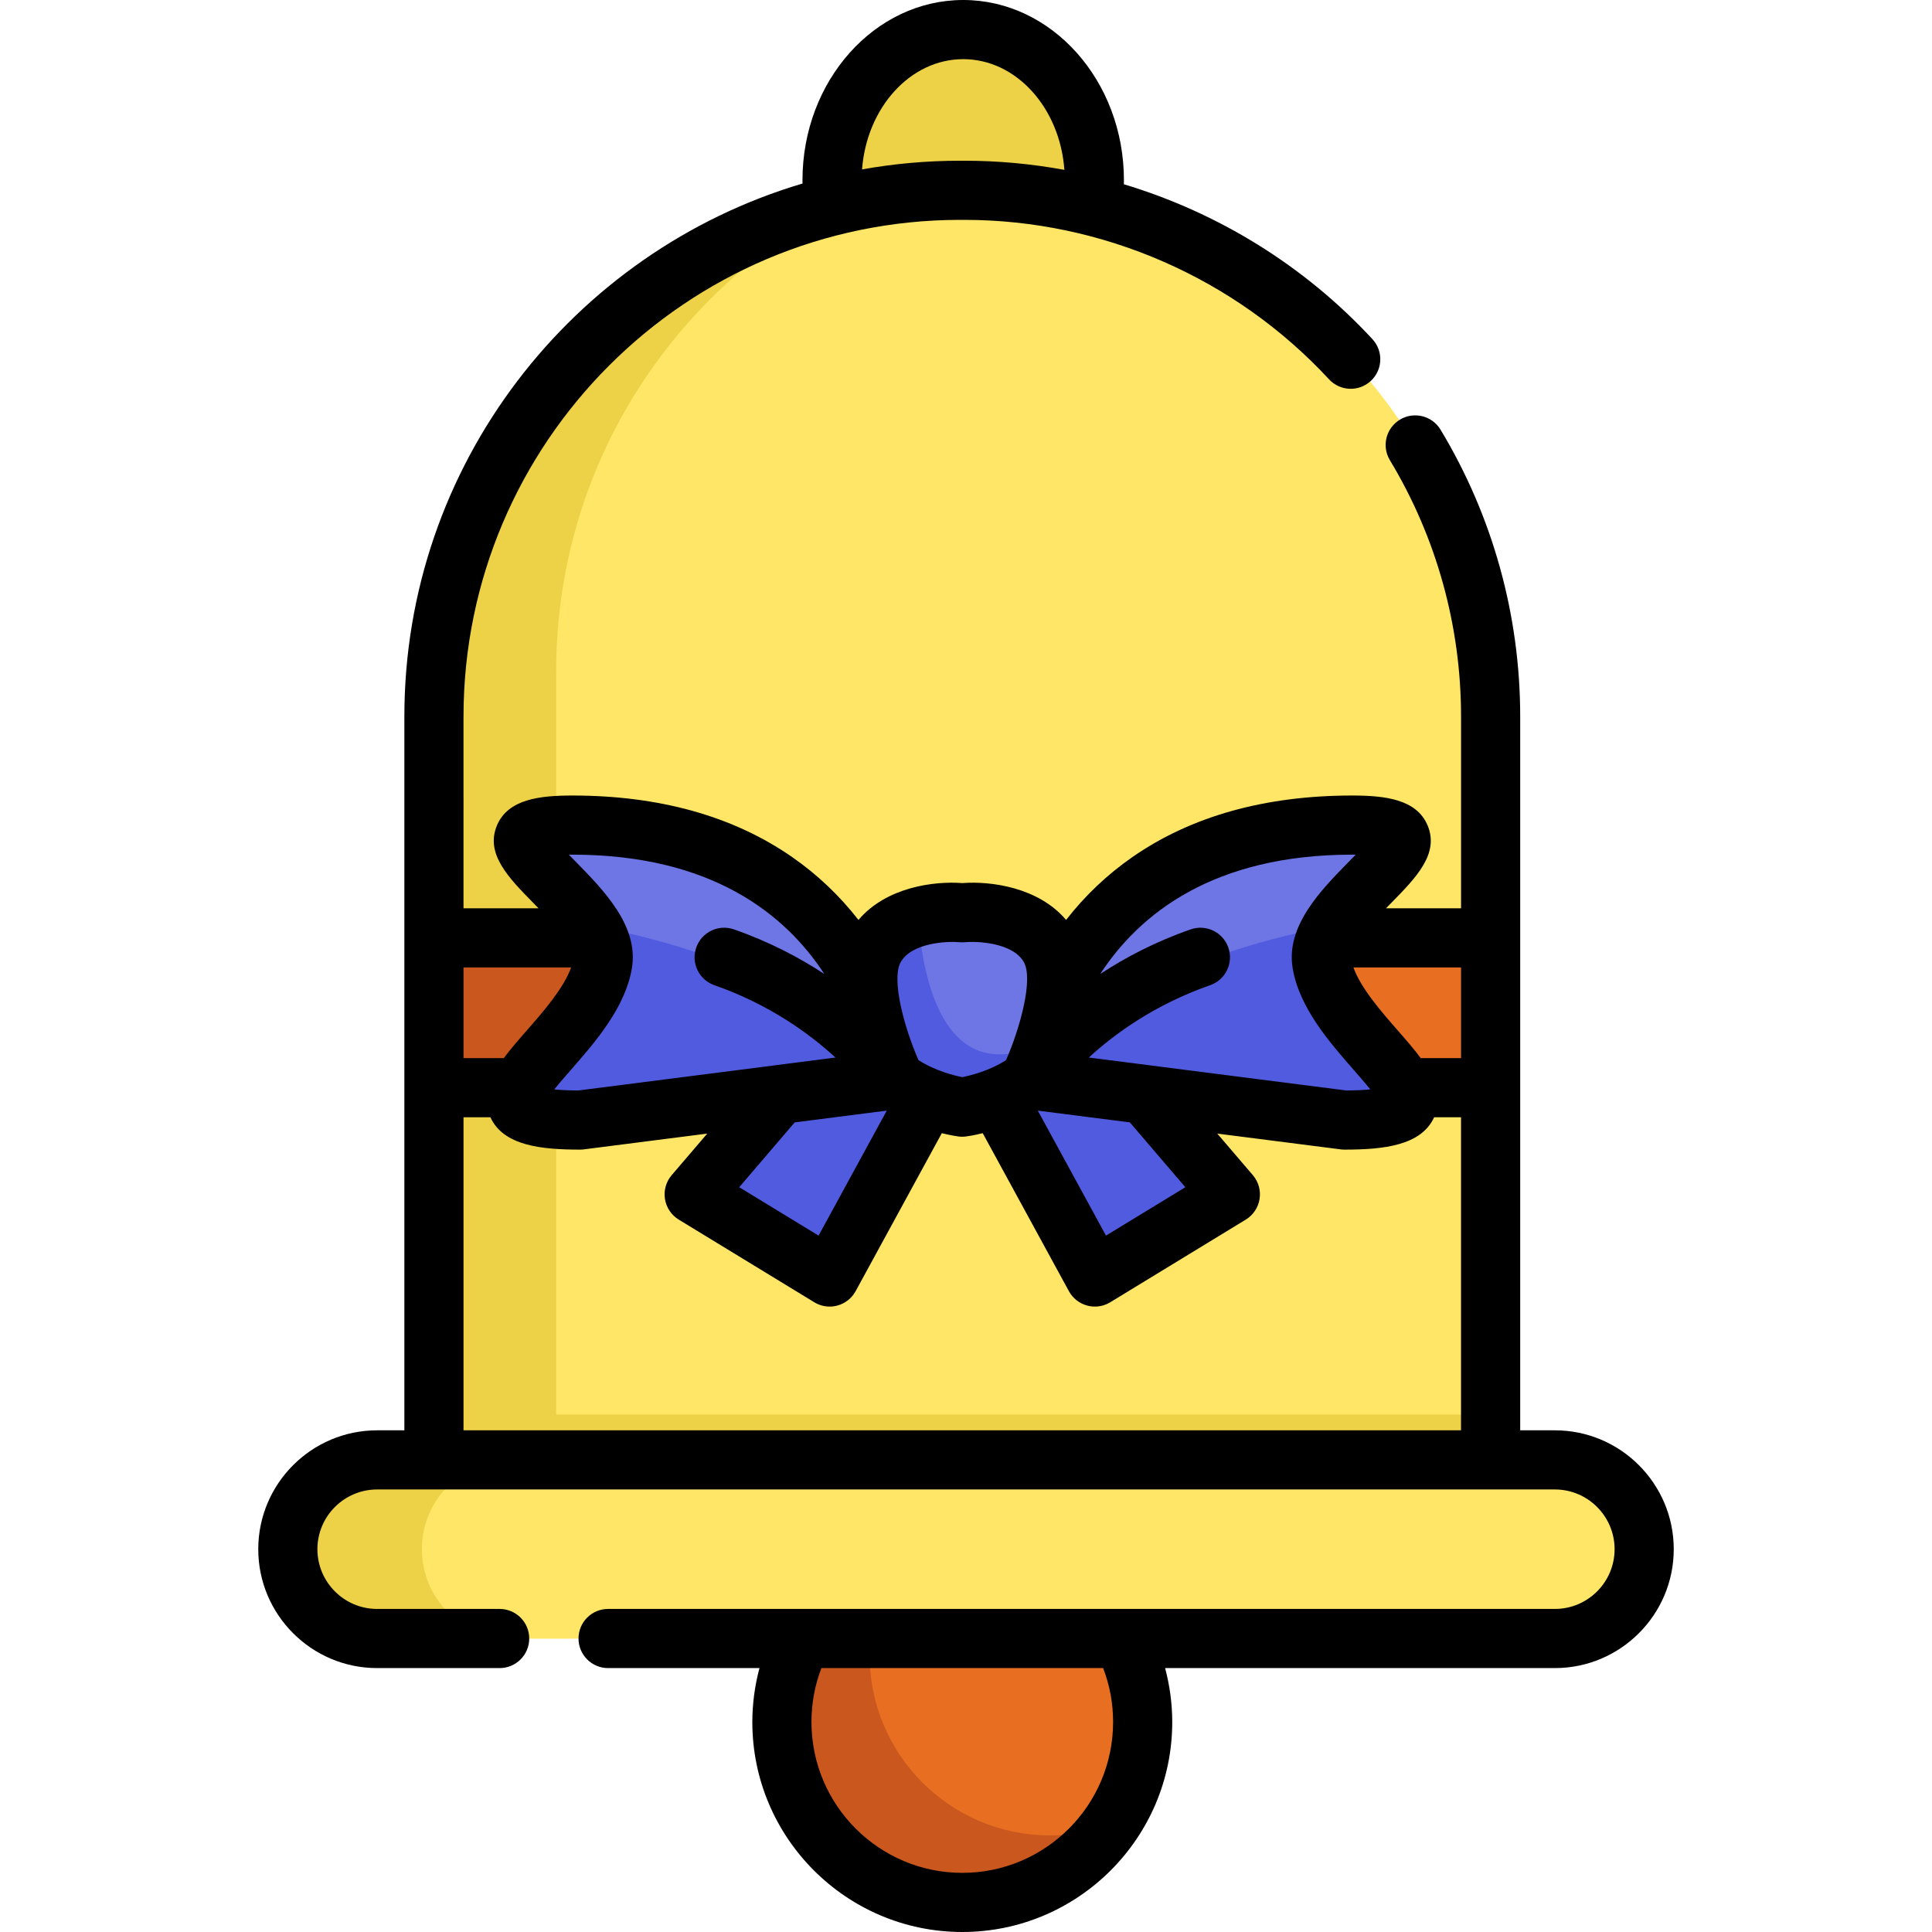 <?xml version="1.0" encoding="iso-8859-1"?>
<!-- Uploaded to: SVG Repo, www.svgrepo.com, Generator: SVG Repo Mixer Tools -->
<svg version="1.1" id="Layer_1" xmlns="http://www.w3.org/2000/svg" xmlns:xlink="http://www.w3.org/1999/xlink" 
	 viewBox="0 0 512.002 512.002" xml:space="preserve">
<ellipse style="fill:#EDD147;" cx="255.259" cy="47.78" rx="34.764" ry="39.946"/>
<g>
	<circle style="fill:#E86F22;" cx="255.018" cy="456.361" r="47.804"/>
	<circle style="fill:#E86F22;" cx="255.018" cy="456.361" r="47.804"/>
</g>
<path style="fill:#C9571E;" d="M278.259,486.402c-26.401,0-47.804-21.403-47.804-47.804c0-10.147,3.171-19.55,8.563-27.289
	c-18.532,6.581-31.807,24.263-31.807,45.052c0,26.401,21.403,47.804,47.804,47.804c16.253,0,30.604-8.119,39.241-20.516
	C289.253,485.426,283.871,486.402,278.259,486.402z"/>
<path style="fill:#FFE666;" d="M395.032,386.888H114.999V189.89c0-77.022,62.438-139.459,139.459-139.459h1.113
	c77.022,0,139.459,62.438,139.459,139.459v196.998H395.032z"/>
<path style="fill:#EDD147;" d="M147.391,374.872V177.874c0-53.824,30.495-100.519,75.147-123.768
	C160.9,68.54,114.999,123.853,114.999,189.89v196.998h280.033v-12.016L147.391,374.872L147.391,374.872z"/>
<path id="SVGCleanerId_0" style="fill:#FFE666;" d="M412.055,434.226H99.946c-13.072,0-23.668-10.596-23.668-23.668v-0.002
	c0-13.072,10.596-23.668,23.668-23.668h312.109c13.072,0,23.668,10.596,23.668,23.668v0.002
	C435.723,423.63,425.127,434.226,412.055,434.226z"/>
<g>
	<polygon style="fill:#515BE0;" points="253.047,277.597 219.871,338.426 183.967,316.525 217.268,277.597 	"/>
	<polygon style="fill:#515BE0;" points="256.983,277.597 290.159,338.426 326.063,316.525 292.762,277.597 	"/>
</g>
<g>
	<path id="SVGCleanerId_0_1_" style="fill:#FFE666;" d="M412.055,434.226H99.946c-13.072,0-23.668-10.596-23.668-23.668v-0.002
		c0-13.072,10.596-23.668,23.668-23.668h312.109c13.072,0,23.668,10.596,23.668,23.668v0.002
		C435.723,423.63,425.127,434.226,412.055,434.226z"/>
</g>
<path style="fill:#EDD147;" d="M111.8,410.558v-0.002c0-13.072,10.596-23.668,23.668-23.668H99.946
	c-13.072,0-23.668,10.596-23.668,23.668v0.002c0,13.072,10.596,23.668,23.668,23.668h35.522
	C122.397,434.226,111.8,423.63,111.8,410.558z"/>
<rect id="SVGCleanerId_1" x="115.002" y="248.552" style="fill:#E86F22;" width="280.033" height="39.706"/>
<g>
	<rect id="SVGCleanerId_1_1_" x="115.002" y="248.552" style="fill:#E86F22;" width="280.033" height="39.706"/>
</g>
<rect x="115.002" y="248.552" style="fill:#C9571E;" width="36.508" height="39.706"/>
<g>
	<path style="fill:#6E76E5;" d="M237.274,286.137c0,0-6.662-67.477-85.597-67.477c-34.341,0,10.869,19.789,8.056,36.621
		c-3.615,21.641-45.717,41.544-5.998,41.544L237.274,286.137z"/>
	<path style="fill:#6E76E5;" d="M272.755,286.137c0,0,6.662-67.477,85.597-67.477c34.341,0-10.869,19.789-8.056,36.621
		c3.615,21.641,45.717,41.544,5.998,41.544L272.755,286.137z"/>
</g>
<g>
	<path style="fill:#515BE0;" d="M237.274,286.137l-83.541,10.689c-39.717,0,2.382-19.905,5.998-41.545
		c0.543-3.26-0.711-6.635-2.853-9.947C200.973,253.442,229.98,272.72,237.274,286.137z"/>
	<path style="fill:#515BE0;" d="M356.297,296.826l-83.541-10.689c7.293-13.416,36.301-32.695,80.395-40.803
		c-2.142,3.312-3.396,6.687-2.853,9.947C353.915,276.921,396.014,296.826,356.297,296.826z"/>
</g>
<path style="fill:#6E76E5;" d="M275.944,278.572c-1.609,4.472-3.082,7.565-3.082,7.565c-7.868,5.977-17.847,7.272-17.847,7.272
	s-9.979-1.296-17.847-7.272c0,0-11.473-24.001-5.308-34.983c2.581-4.608,7.074-6.969,11.41-8.171
	c6.019-1.672,11.745-1.087,11.745-1.087s16.99-1.724,23.155,9.258C282.12,258.196,278.828,270.589,275.944,278.572z"/>
<path style="fill:#515BE0;" d="M275.944,278.572c-1.609,4.472-3.082,7.565-3.082,7.565c-7.868,5.977-17.847,7.272-17.847,7.272
	s-9.979-1.296-17.847-7.272c0,0-11.473-24.001-5.308-34.983c2.581-4.608,7.074-6.969,11.41-8.171
	c1.181,15.663,6.113,39.936,25.673,36.007C271.535,278.467,273.865,278.353,275.944,278.572z"/>
<path d="M107.162,189.89v58.658v39.706v90.796h-7.216c-17.371,0-31.505,14.133-31.505,31.507c0,17.371,14.132,31.504,31.505,31.504
	h32.468c4.328,0,7.837-3.508,7.837-7.837s-3.509-7.837-7.837-7.837H99.946c-8.729,0-15.831-7.102-15.831-15.832
	c0-8.729,7.101-15.831,15.831-15.831h15.053h280.033h17.023c8.729,0,15.831,7.103,15.831,15.833c0,8.729-7.101,15.83-15.831,15.83
	H161.149c-4.328,0-7.837,3.508-7.837,7.837s3.509,7.837,7.837,7.837h40.116c-1.234,4.652-1.89,9.465-1.89,14.299
	c0,30.68,24.961,55.641,55.641,55.641s55.641-24.961,55.641-55.641c0-4.835-0.656-9.648-1.889-14.299h103.289
	c17.371,0,31.505-14.133,31.505-31.506c0-17.372-14.132-31.505-31.505-31.505h-9.187v-90.796v-39.706V189.89
	c0-26.858-7.301-53.148-21.112-76.026c-2.237-3.704-7.053-4.894-10.759-2.659c-3.705,2.237-4.896,7.054-2.659,10.759
	c12.336,20.434,18.856,43.922,18.856,67.926v50.822h-19.893c0.495-0.509,0.97-0.993,1.398-1.429
	c6.574-6.695,12.783-13.018,9.629-20.536c-2.923-6.965-11.327-7.926-19.973-7.926c-23.094,0-42.699,5.491-58.269,16.319
	c-6.693,4.654-12.56,10.225-17.56,16.651c-7.378-8.708-20.041-10.335-27.513-9.764c-7.469-0.576-20.131,1.055-27.512,9.764
	c-5.001-6.426-10.867-11.998-17.56-16.651c-15.569-10.828-35.174-16.319-58.269-16.319c-8.647,0-17.051,0.96-19.973,7.926
	c-3.155,7.518,3.054,13.842,9.629,20.536c0.428,0.437,0.903,0.921,1.398,1.429h-19.893V189.89
	c0-72.578,59.046-131.624,131.623-131.624h1.113c36.565,0,71.788,15.402,96.634,42.256c2.939,3.178,7.897,3.37,11.075,0.429
	c3.177-2.939,3.37-7.898,0.429-11.075c-18.004-19.458-40.879-33.533-65.874-41.045c0.006-0.353,0.02-0.705,0.02-1.06
	C297.855,21.431,278.749,0,255.265,0c-23.489,0-42.6,21.431-42.6,47.773c0,0.288,0.012,0.576,0.016,0.863
	C151.747,66.692,107.162,123.179,107.162,189.89z M294.983,456.361c0,22.038-17.929,39.967-39.967,39.967
	s-39.967-17.929-39.967-39.967c0-4.973,0.888-9.764,2.634-14.299h74.666C294.094,446.598,294.983,451.389,294.983,456.361z
	 M122.836,379.051v-82.96h7.129c3.444,7.531,13.457,8.571,23.768,8.571c0.332,0,0.665-0.022,0.994-0.064l32.702-4.182l-9.422,11.008
	c-1.493,1.745-2.146,4.058-1.786,6.327s1.698,4.264,3.659,5.461l35.913,21.901c1.24,0.757,2.654,1.146,4.08,1.146
	c0.678,0,1.36-0.088,2.028-0.268c2.071-0.555,3.824-1.935,4.85-3.816l22.839-41.869c2.336,0.578,3.984,0.818,4.415,0.874
	c0.333,0.044,0.67,0.066,1.006,0.066c0.336,0,0.673-0.022,1.006-0.066c0.431-0.055,2.079-0.296,4.415-0.874l22.839,41.869
	c1.026,1.882,2.779,3.261,4.85,3.816c0.668,0.18,1.35,0.268,2.029,0.268c1.426,0,2.84-0.39,4.08-1.146l35.913-21.901
	c1.961-1.196,3.299-3.192,3.659-5.461c0.36-2.268-0.293-4.581-1.786-6.327l-9.422-11.009l32.703,4.182
	c0.329,0.042,0.661,0.064,0.994,0.064c10.311,0,20.324-1.041,23.768-8.571h7.129v82.96H122.836V379.051z M235.003,294.326
	l-18.069,33.125l-21.033-12.826l14.703-17.179L235.003,294.326z M299.426,297.446l14.703,17.179l-21.032,12.826l-18.07-33.125
	L299.426,297.446z M387.195,280.418h-10.681c-1.755-2.382-3.847-4.774-5.979-7.209c-4.463-5.098-9.874-11.282-11.863-16.824h28.523
	L387.195,280.418L387.195,280.418z M358.356,226.494c0.32,0,0.627,0.002,0.921,0.005c-0.616,0.637-1.221,1.254-1.76,1.802
	c-7.489,7.627-16.809,17.119-14.947,28.272c1.752,10.487,9.748,19.62,16.173,26.96c1.394,1.592,3.063,3.498,4.399,5.168
	c-1.53,0.156-3.592,0.276-6.354,0.287l-51.983-6.648c-0.122-0.022-0.247-0.038-0.37-0.053c-0.04-0.005-0.078-0.013-0.118-0.017
	c-0.005,0-0.009-0.001-0.014-0.002l-15.746-2.014c6.809-6.263,17.434-14.03,32.144-19.161c4.087-1.425,6.244-5.895,4.818-9.981
	c-1.425-4.087-5.894-6.245-9.981-4.818c-9.372,3.268-17.342,7.468-23.971,11.826C301.959,242.199,321.54,226.494,358.356,226.494z
	 M238.689,254.993c2.935-5.222,12.461-5.587,15.535-5.302c0.527,0.053,1.057,0.053,1.584,0c2.507-0.254,12.498-0.102,15.531,5.298
	c2.523,4.497-0.946,17.318-4.721,25.957c-4.452,2.86-9.502,4.094-11.607,4.513c-2.108-0.418-7.146-1.649-11.604-4.516
	C239.625,272.323,236.153,259.513,238.689,254.993z M151.675,226.494c36.817,0,56.396,15.705,66.789,31.627
	c-6.629-4.358-14.599-8.558-23.972-11.827c-4.089-1.424-8.555,0.732-9.981,4.819c-1.425,4.086,0.731,8.556,4.818,9.981
	c14.588,5.089,25.234,12.88,32.085,19.169l-15.635,1.999c-0.019,0.002-0.037,0.005-0.054,0.008c-0.036,0.004-0.07,0.01-0.106,0.016
	c-0.141,0.018-0.282,0.036-0.42,0.061l-51.954,6.643c-2.761-0.013-4.824-0.132-6.354-0.287c1.336-1.671,3.004-3.576,4.398-5.168
	c6.424-7.338,14.421-16.474,16.173-26.961c1.862-11.152-7.458-20.644-14.947-28.271c-0.538-0.548-1.143-1.164-1.76-1.802
	C151.048,226.496,151.355,226.494,151.675,226.494z M151.357,256.386c-1.989,5.542-7.4,11.726-11.863,16.824
	c-2.132,2.435-4.223,4.827-5.979,7.209h-10.681v-24.033H151.357z M255.266,15.676c14.062,0,25.632,12.93,26.81,29.342
	c-8.693-1.6-17.563-2.423-26.505-2.423h-1.113c-8.871,0-17.562,0.789-26.005,2.299C229.68,28.54,241.234,15.676,255.266,15.676z"/>
</svg>